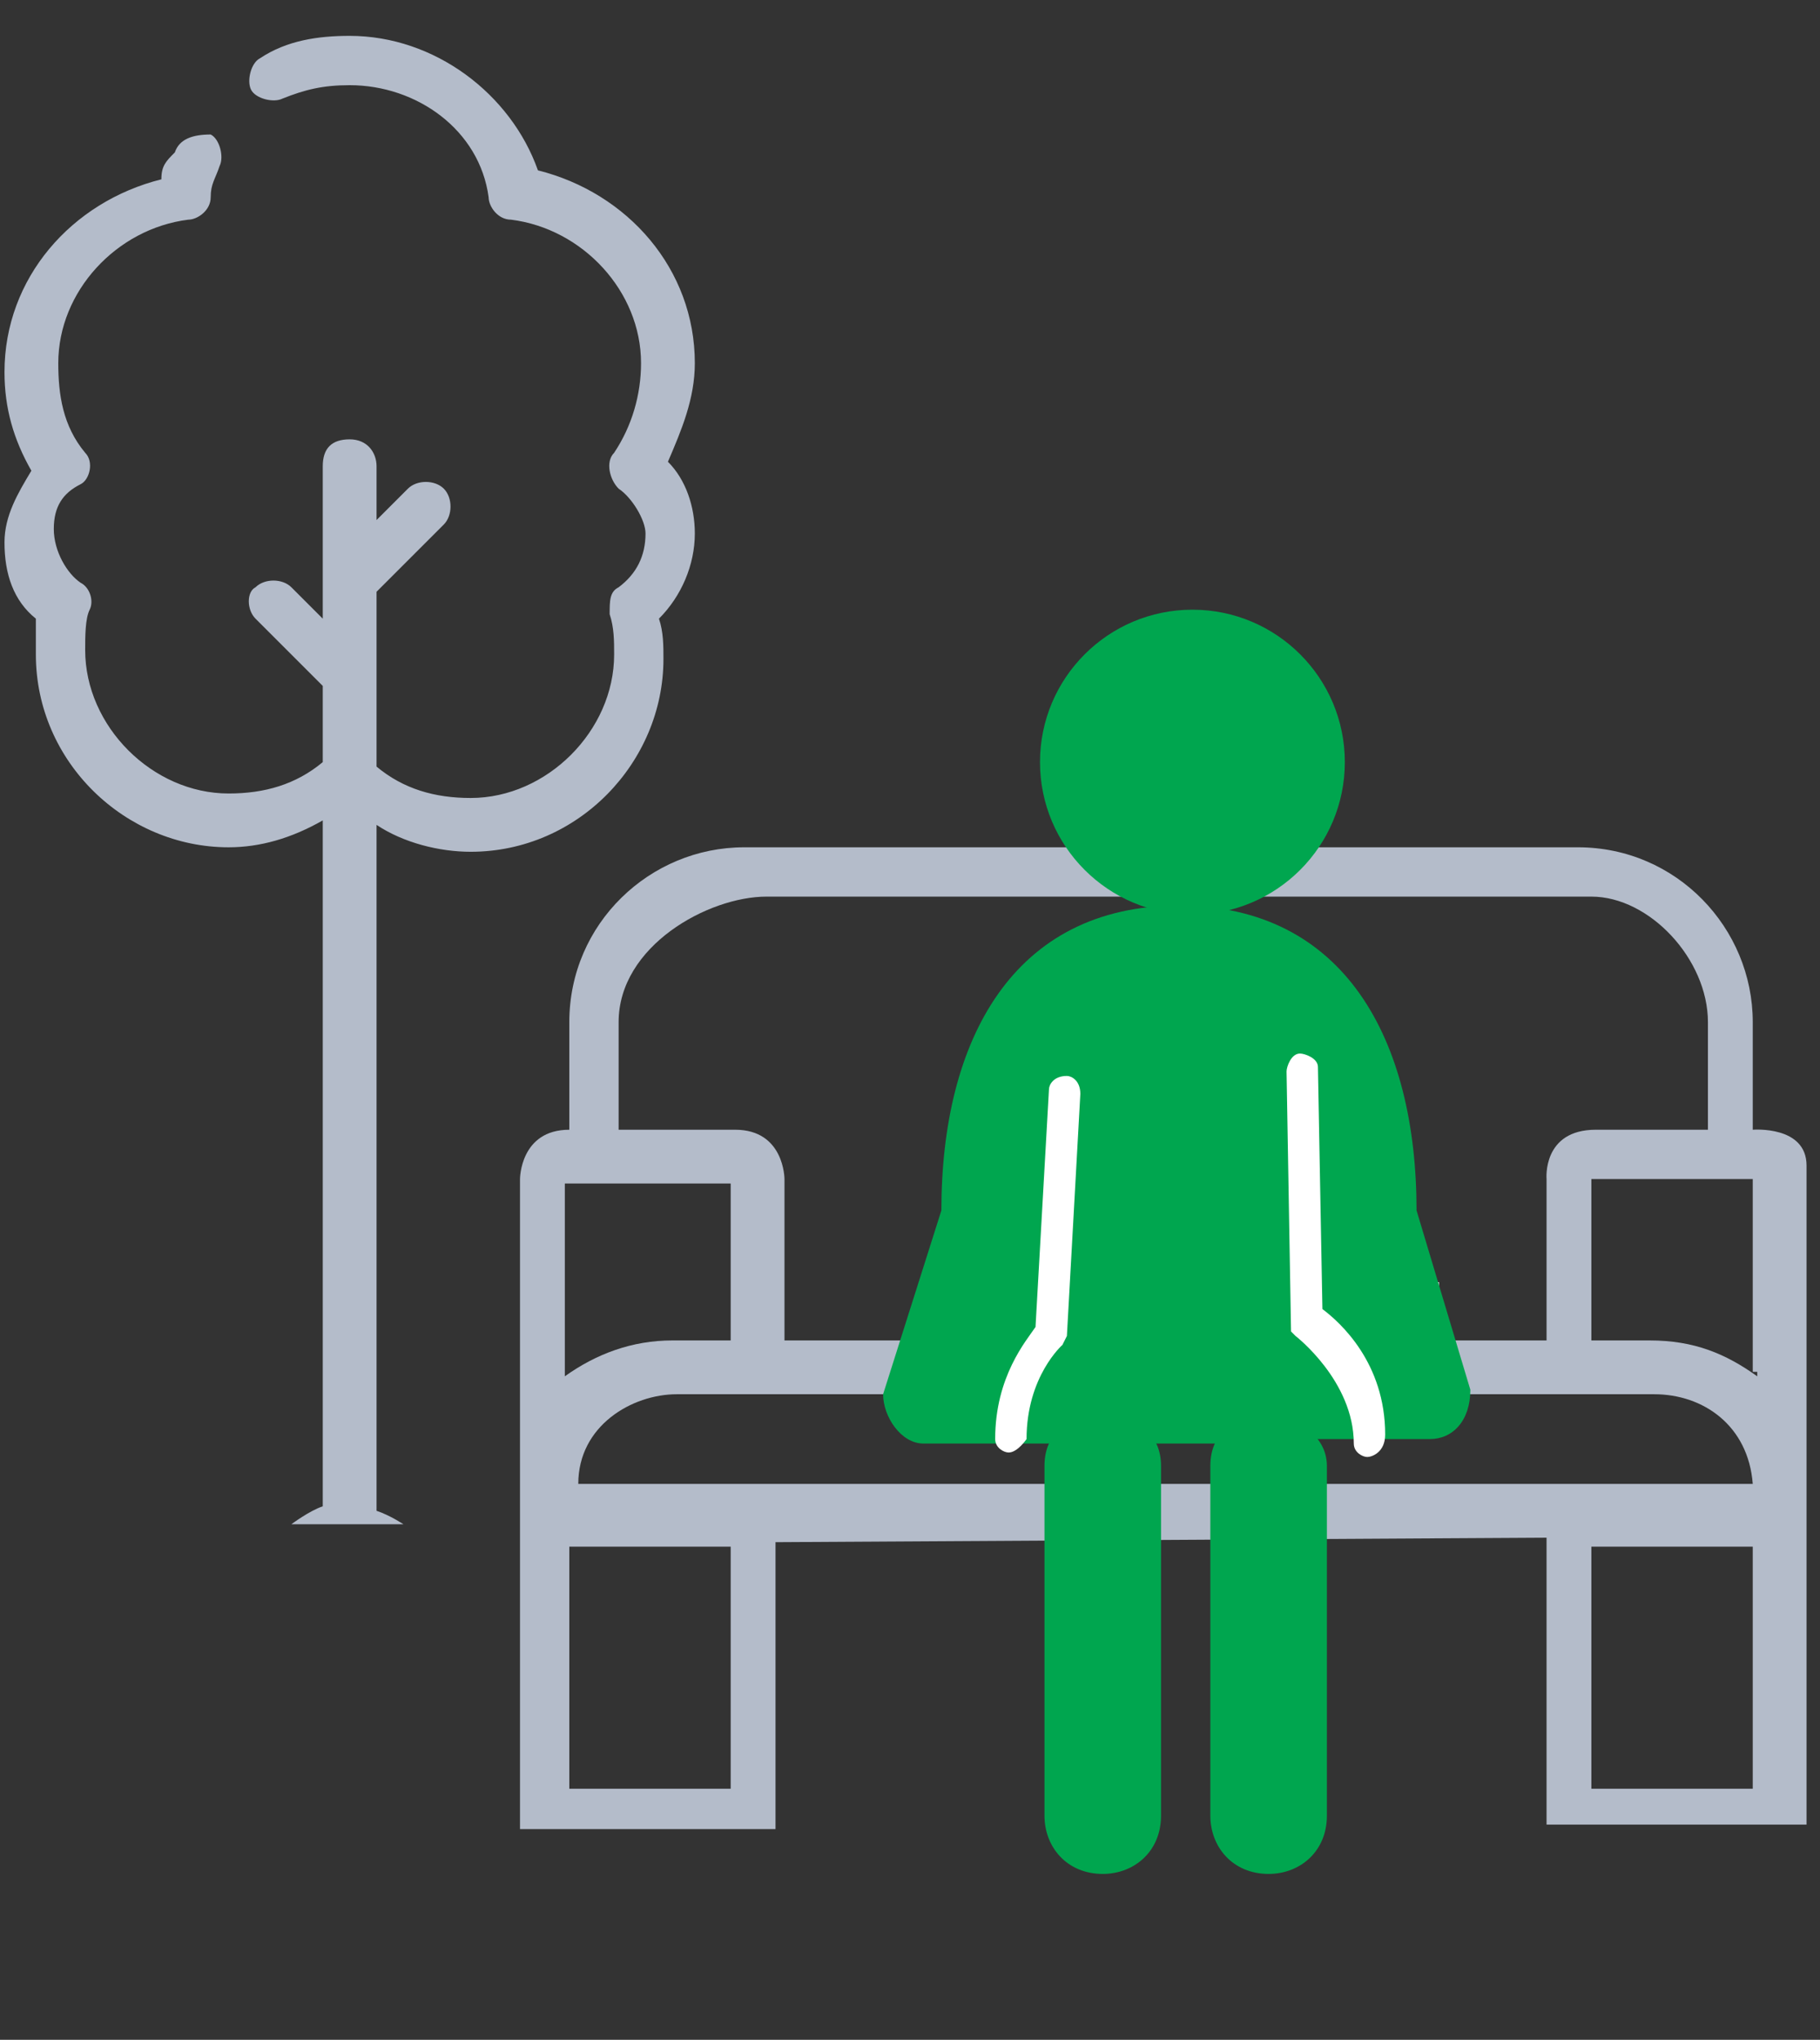 <?xml version="1.0" encoding="utf-8"?>
<!-- Generator: Adobe Illustrator 23.1.1, SVG Export Plug-In . SVG Version: 6.00 Build 0)  -->
<svg version="1.1" id="Layer_1" xmlns="http://www.w3.org/2000/svg" xmlns:xlink="http://www.w3.org/1999/xlink" x="0px" y="0px"
	 viewBox="0 0 40.6 45.5" style="enable-background:new 0 0 40.6 45.5;" xml:space="preserve">
<rect x="0" y="0" width="40.6" height="45.5" fill="#333333" stroke="none"/>
<style type="text/css">
	.st0{fill:#010101;}
	.st1{fill:#B4BCCA;}
	.st2{fill:#FFFFFF;}
	.st3{fill:#00A64F;}
</style>
<path class="st0" d="M39.4,48.1"/>
<g>
	<path class="st1" d="M34.5,34.3v6.4h5.8c0,0,0-13.8,0-14.7s-1.2-0.8-1.2-0.8v-2.4c0-2.1-1.7-3.9-3.9-3.9H16.6
		c-2.1,0-3.9,1.7-3.9,3.9c0,0,0,1.8,0,2.4c-1.1,0-1.1,1.1-1.1,1.1v14.5h5.7v-6.4L34.5,34.3z M39.2,30.7c-0.7-0.5-1.4-0.8-2.4-0.8
		h-1.3v-3.6h3.6v4.3H39.2z M22.9,29.9h-5.4v-3.6c0,0,0-1.1-1.1-1.1s-2.6,0-2.6,0v-2.4c0-1.7,2-2.8,3.3-2.8h5.1h10.9h2.4
		c1.3,0,2.6,1.4,2.6,2.8v2.4c0,0-1.3,0-2.5,0c-1.2,0-1.1,1.1-1.1,1.1v3.6h-2.3H22.9z M16.3,26.3v3.6H15c-0.9,0-1.7,0.3-2.4,0.8v-4.3
		H16.3z M16.3,39.9h-3.6v-5.4h3.6V39.9z M32.2,31.1h4.7c1.1,0,2.1,0.7,2.2,2H22.9h-10c0-1.3,1.2-2,2.2-2L32.2,31.1 M39.2,39.9h-3.7
		v-5.4h3.6v5.4H39.2z"/>
	<path class="st1" d="M6.5,34H9c0,0-0.3-0.2-0.6-0.3c0-0.2,0-15.3,0-15.3C9,18.8,9.8,19,10.5,19c2.4,0,4.3-2,4.3-4.3
		c0-0.3,0-0.6-0.1-0.9c0.5-0.5,0.8-1.2,0.8-1.9c0-0.6-0.2-1.2-0.6-1.6c0.3-0.7,0.6-1.4,0.6-2.2c0-2.1-1.5-3.8-3.5-4.3
		c-0.6-1.7-2.3-3-4.2-3c-0.7,0-1.4,0.1-2,0.5C5.6,1.4,5.5,1.8,5.6,2c0.1,0.2,0.5,0.3,0.7,0.2C6.8,2,7.2,1.9,7.8,1.9
		c1.5,0,2.9,1,3.1,2.5c0,0.2,0.2,0.5,0.5,0.5c1.6,0.2,2.9,1.6,2.9,3.2c0,0.7-0.2,1.4-0.6,2c-0.2,0.2-0.1,0.6,0.1,0.8
		c0.3,0.2,0.6,0.7,0.6,1c0,0.5-0.2,0.9-0.6,1.2c-0.2,0.1-0.2,0.3-0.2,0.6c0.1,0.3,0.1,0.6,0.1,0.9c0,1.7-1.5,3.2-3.2,3.2
		c-0.8,0-1.5-0.2-2.1-0.7v-3.9l1.5-1.5c0.2-0.2,0.2-0.6,0-0.8c-0.2-0.2-0.6-0.2-0.8,0l-0.7,0.7v-1.2c0-0.3-0.2-0.6-0.6-0.6
		s-0.6,0.2-0.6,0.6v3.4l-0.7-0.7c-0.2-0.2-0.6-0.2-0.8,0c-0.2,0.1-0.2,0.5,0,0.7l1.5,1.5V17c-0.6,0.5-1.3,0.7-2.1,0.7
		c-1.7,0-3.2-1.5-3.2-3.2c0-0.3,0-0.7,0.1-0.9c0.1-0.2,0-0.5-0.2-0.6c-0.3-0.2-0.6-0.7-0.6-1.2c0-0.5,0.2-0.8,0.6-1
		c0.2-0.1,0.3-0.5,0.1-0.7c-0.5-0.6-0.6-1.3-0.6-2c0-1.6,1.3-3,2.9-3.2c0.2,0,0.5-0.2,0.5-0.5S4.8,4,4.9,3.7C5,3.5,4.9,3.1,4.7,3
		C4.3,3,4,3.1,3.9,3.4C3.7,3.6,3.6,3.7,3.6,4c-2,0.5-3.5,2.2-3.5,4.3c0,0.8,0.2,1.5,0.6,2.2c-0.3,0.5-0.6,1-0.6,1.6
		c0,0.7,0.2,1.3,0.7,1.7c0,0.1,0,0.5,0,0.8c0,2.4,2,4.3,4.3,4.3c0.7,0,1.4-0.2,2.1-0.6v15.3C6.9,33.7,6.5,34,6.5,34z"/>
	<polygon class="st2" points="22.2,28.6 22.5,31.3 32.1,31.3 32.1,28.6 	"/>
	<g>
		<g>
			<circle class="st3" cx="26.6" cy="17" r="3.4"/>
			<path class="st3" d="M28.9,32.1h3c0.5,0,0.9-0.4,0.9-1.1L31.6,27c0-3.8-1.6-6.8-5.3-6.8S21,23.2,21,27l-1.3,4.1
				c0,0.5,0.4,1.1,0.9,1.1h5.7H28.9z"/>
		</g>
		<g>
			<path class="st3" d="M24.6,31.6c-0.7,0-1.3,0.3-1.3,1.1v7.8c0,0.7,0.5,1.3,1.3,1.3c0.7,0,1.3-0.5,1.3-1.3v-7.8
				C25.9,32,25.4,31.6,24.6,31.6z"/>
			<path class="st3" d="M28.3,31.6c-0.7,0-1.3,0.3-1.3,1.1v7.8c0,0.7,0.5,1.3,1.3,1.3c0.7,0,1.3-0.5,1.3-1.3v-7.8
				C29.6,32,28.9,31.6,28.3,31.6z"/>
		</g>
		<path class="st2" d="M30.5,32.5c-0.1,0-0.3-0.1-0.3-0.3c0-1.4-1.3-2.4-1.3-2.4l-0.1-0.1l-0.1-5.8c0-0.1,0.1-0.4,0.3-0.4
			c0.1,0,0.4,0.1,0.4,0.3l0.1,5.4c0.4,0.3,1.4,1.2,1.4,2.8C30.9,32.4,30.6,32.5,30.5,32.5L30.5,32.5z"/>
		<path class="st2" d="M22.5,32.4c-0.1,0-0.3-0.1-0.3-0.3c0-1.4,0.7-2.2,0.9-2.5l0.3-5.3c0-0.1,0.1-0.3,0.4-0.3
			c0.1,0,0.3,0.1,0.3,0.4l-0.3,5.4L23.7,30c0,0-0.8,0.7-0.8,2.1C22.9,32.1,22.7,32.4,22.5,32.4L22.5,32.4z"/>
	</g>
</g>
</svg>
